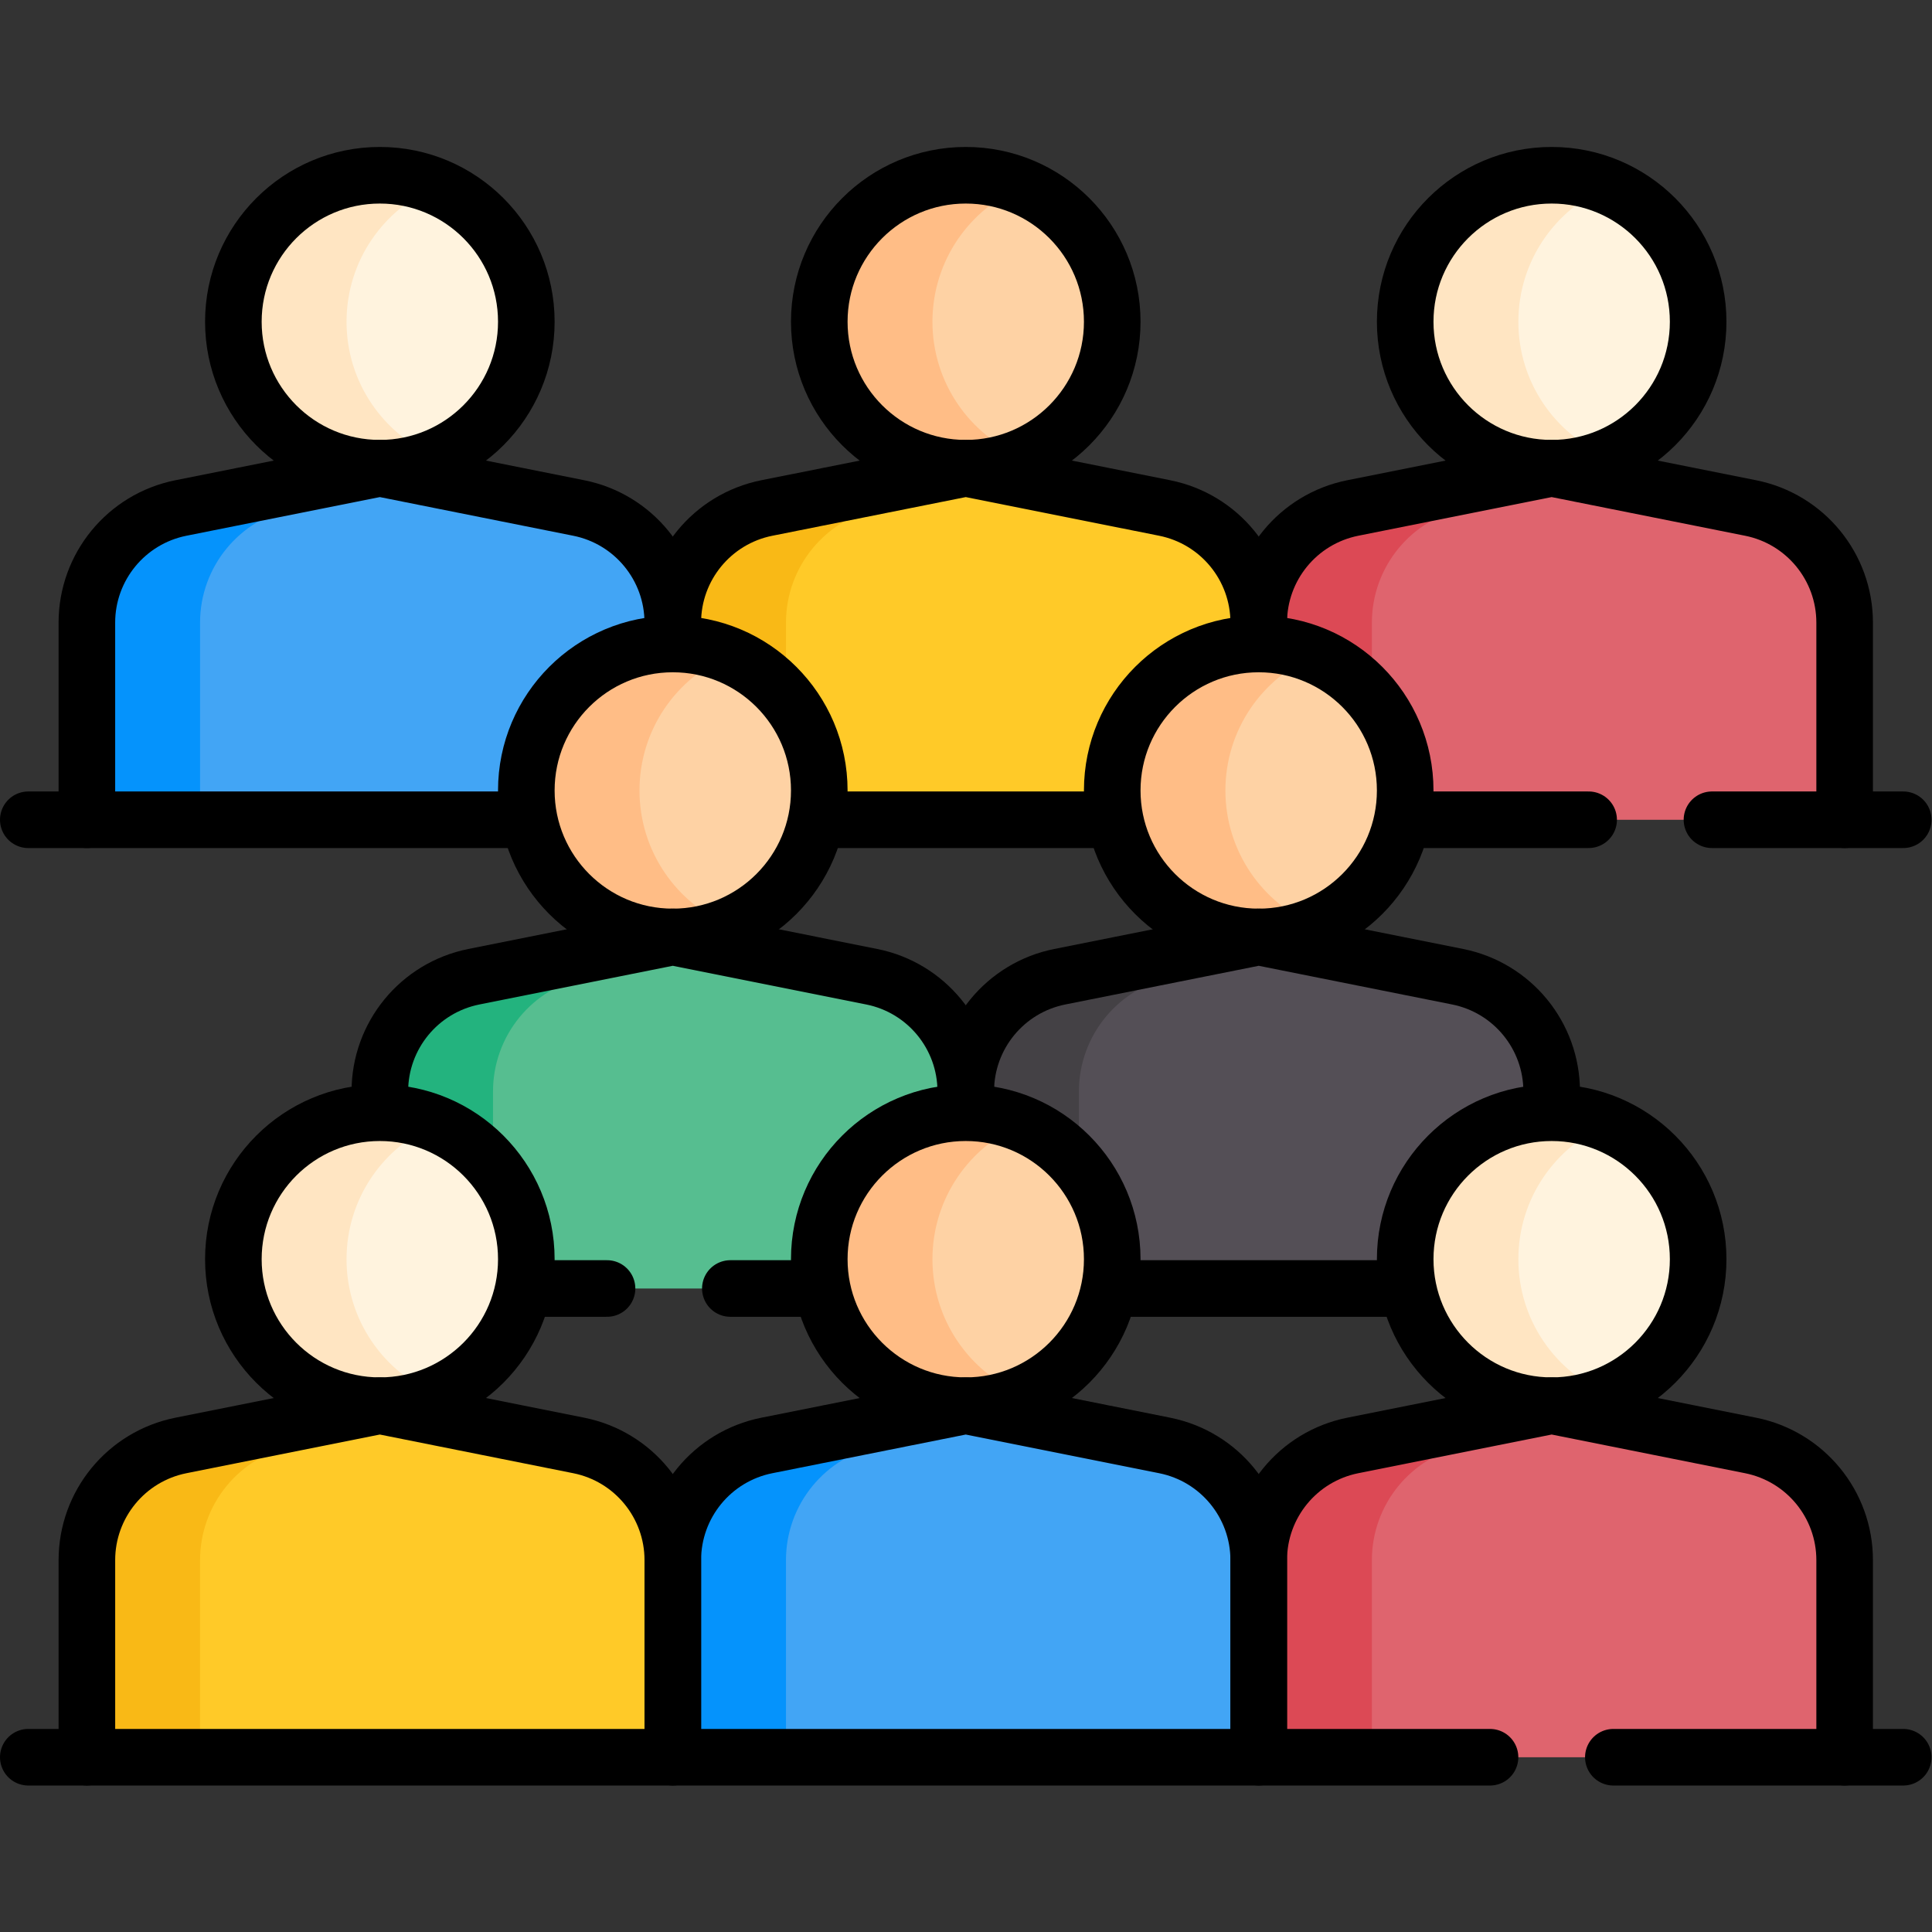 <?xml version="1.0" encoding="UTF-8" standalone="no"?>
<!-- Created with Inkscape (http://www.inkscape.org/) -->

<svg
   version="1.1"
   id="svg2610"
   width="682.667"
   height="682.667"
   viewBox="0 0 682.667 682.667"
   xmlns="http://www.w3.org/2000/svg"
   xmlns:svg="http://www.w3.org/2000/svg">
  <rect x="0" y="0" width="682.667" height="682.667" fill="#333333" stroke="none"/>
  <defs
     id="defs2614">
    <clipPath
       clipPathUnits="userSpaceOnUse"
       id="clipPath2624">
      <path
         d="M 0,512 H 512 V 0 H 0 Z"
         id="path2622" />
    </clipPath>
  </defs>
  <g
     id="g2616"
     transform="matrix(1.333,0,0,-1.333,0,682.667)">
    <g
       id="g2618">
      <g
         id="g2620"
         clip-path="url(#clipPath2624)">
        <g
           id="g2626"
           transform="translate(333.656,46.328)">
          <path
             d="m 0,0 h -155.312 v 52.243 c 0,14.778 10.43,27.501 24.92,30.399 l 52.736,10.546 52.735,-10.546 C -10.431,79.744 0,67.021 0,52.243 Z"
             style="fill:#42a5f5;fill-opacity:1;fill-rule:nonzero;stroke:none"
             id="path2628" />
        </g>
        <g
           id="g2630"
           transform="translate(233.266,128.97)">
          <path
             d="m 0,0 37.734,7.546 -15,3 L -30.001,0 c -14.49,-2.898 -24.921,-15.621 -24.921,-30.398 v -52.244 h 30 v 52.244 c 0,14.777 10.431,27.5 24.922,30.398"
             style="fill:#0593fc;fill-opacity:1;fill-rule:nonzero;stroke:none"
             id="path2632" />
        </g>
        <g
           id="g2634"
           transform="translate(488.969,46.328)">
          <path
             d="m 0,0 h -155.312 v 52.243 c 0,14.778 10.43,27.501 24.92,30.399 l 52.736,10.546 52.735,-10.546 C -10.431,79.744 0,67.021 0,52.243 Z"
             style="fill:#df646e;fill-opacity:1;fill-rule:nonzero;stroke:none"
             id="path2636" />
        </g>
        <g
           id="g2638"
           transform="translate(388.578,128.97)">
          <path
             d="m 0,0 37.734,7.546 -15,3 L -30.001,0 c -14.49,-2.898 -24.921,-15.621 -24.921,-30.398 v -52.244 h 30 v 52.244 c 0,14.777 10.431,27.5 24.922,30.398"
             style="fill:#dc4955;fill-opacity:1;fill-rule:nonzero;stroke:none"
             id="path2640" />
        </g>
        <g
           id="g2642"
           transform="translate(178.344,46.328)">
          <path
             d="m 0,0 h -155.312 v 52.243 c 0,14.778 10.43,27.501 24.92,30.399 l 52.736,10.546 52.735,-10.546 C -10.431,79.744 0,67.021 0,52.243 Z"
             style="fill:#ffca28;fill-opacity:1;fill-rule:nonzero;stroke:none"
             id="path2644" />
        </g>
        <g
           id="g2646"
           transform="translate(77.953,128.97)">
          <path
             d="m 0,0 37.734,7.546 -15,3 L -30.001,0 c -14.49,-2.898 -24.921,-15.621 -24.921,-30.398 v -52.244 h 30 v 52.244 c 0,14.777 10.431,27.5 24.922,30.398"
             style="fill:#f9b916;fill-opacity:1;fill-rule:nonzero;stroke:none"
             id="path2648" />
        </g>
        <g
           id="g2650"
           transform="translate(294.828,426.844)">
          <path
             d="m 0,0 c 0,-21.444 -17.384,-38.828 -38.828,-38.828 -21.444,0 -38.828,17.384 -38.828,38.828 0,21.444 17.384,38.828 38.828,38.828 C -17.384,38.828 0,21.444 0,0"
             style="fill:#fed2a4;fill-opacity:1;fill-rule:nonzero;stroke:none"
             id="path2652" />
        </g>
        <g
           id="g2654"
           transform="translate(247.172,426.844)">
          <path
             d="m 0,0 c 0,16.127 9.832,29.957 23.828,35.824 -4.615,1.935 -9.682,3.004 -15,3.004 C -12.616,38.828 -30,21.444 -30,0 c 0,-21.444 17.384,-38.828 38.828,-38.828 5.318,0 10.385,1.069 15,3.004 C 9.832,-29.957 0,-16.126 0,0"
             style="fill:#ffbd86;fill-opacity:1;fill-rule:nonzero;stroke:none"
             id="path2656" />
        </g>
        <g
           id="g2658"
           transform="translate(333.656,294.828)">
          <path
             d="m 0,0 h -155.312 v 52.243 c 0,14.778 10.43,27.501 24.92,30.399 l 52.736,10.546 52.735,-10.546 C -10.431,79.744 0,67.021 0,52.243 Z"
             style="fill:#ffca28;fill-opacity:1;fill-rule:nonzero;stroke:none"
             id="path2660" />
        </g>
        <g
           id="g2662"
           transform="translate(233.266,377.47)">
          <path
             d="m 0,0 37.734,7.546 -15,3 L -30.001,0 c -14.49,-2.898 -24.921,-15.621 -24.921,-30.398 v -52.244 h 30 v 52.244 c 0,14.777 10.431,27.5 24.922,30.398"
             style="fill:#f9b916;fill-opacity:1;fill-rule:nonzero;stroke:none"
             id="path2664" />
        </g>
        <g
           id="g2666"
           transform="translate(450.141,426.844)">
          <path
             d="m 0,0 c 0,-21.444 -17.384,-38.828 -38.828,-38.828 -21.444,0 -38.828,17.384 -38.828,38.828 0,21.444 17.384,38.828 38.828,38.828 C -17.384,38.828 0,21.444 0,0"
             style="fill:#fff3de;fill-opacity:1;fill-rule:nonzero;stroke:none"
             id="path2668" />
        </g>
        <g
           id="g2670"
           transform="translate(402.484,426.844)">
          <path
             d="m 0,0 c 0,16.127 9.832,29.957 23.828,35.824 -4.615,1.935 -9.682,3.004 -15,3.004 C -12.616,38.828 -30,21.444 -30,0 c 0,-21.444 17.384,-38.828 38.828,-38.828 5.318,0 10.385,1.069 15,3.004 C 9.832,-29.957 0,-16.126 0,0"
             style="fill:#ffe5c2;fill-opacity:1;fill-rule:nonzero;stroke:none"
             id="path2672" />
        </g>
        <g
           id="g2674"
           transform="translate(488.969,294.828)">
          <path
             d="m 0,0 h -155.312 v 52.243 c 0,14.778 10.43,27.501 24.92,30.399 l 52.736,10.546 52.735,-10.546 C -10.431,79.744 0,67.021 0,52.243 Z"
             style="fill:#df646e;fill-opacity:1;fill-rule:nonzero;stroke:none"
             id="path2676" />
        </g>
        <g
           id="g2678"
           transform="translate(388.578,377.47)">
          <path
             d="m 0,0 37.734,7.546 -15,3 L -30.001,0 c -14.49,-2.898 -24.921,-15.621 -24.921,-30.398 v -52.244 h 30 v 52.244 c 0,14.777 10.431,27.5 24.922,30.398"
             style="fill:#dc4955;fill-opacity:1;fill-rule:nonzero;stroke:none"
             id="path2680" />
        </g>
        <g
           id="g2682"
           transform="translate(139.516,426.844)">
          <path
             d="m 0,0 c 0,-21.444 -17.384,-38.828 -38.828,-38.828 -21.444,0 -38.828,17.384 -38.828,38.828 0,21.444 17.384,38.828 38.828,38.828 C -17.384,38.828 0,21.444 0,0"
             style="fill:#fff3de;fill-opacity:1;fill-rule:nonzero;stroke:none"
             id="path2684" />
        </g>
        <g
           id="g2686"
           transform="translate(91.859,426.844)">
          <path
             d="m 0,0 c 0,16.127 9.832,29.957 23.828,35.824 -4.615,1.935 -9.682,3.004 -15,3.004 C -12.616,38.828 -30,21.444 -30,0 c 0,-21.444 17.384,-38.828 38.828,-38.828 5.318,0 10.385,1.069 15,3.004 C 9.832,-29.957 0,-16.126 0,0"
             style="fill:#ffe5c2;fill-opacity:1;fill-rule:nonzero;stroke:none"
             id="path2688" />
        </g>
        <g
           id="g2690"
           transform="translate(178.344,294.828)">
          <path
             d="m 0,0 h -155.312 v 52.243 c 0,14.778 10.43,27.501 24.92,30.399 l 52.736,10.546 52.735,-10.546 C -10.431,79.744 0,67.021 0,52.243 Z"
             style="fill:#42a5f5;fill-opacity:1;fill-rule:nonzero;stroke:none"
             id="path2692" />
        </g>
        <g
           id="g2694"
           transform="translate(77.953,377.47)">
          <path
             d="m 0,0 37.734,7.546 -15,3 L -30.001,0 c -14.49,-2.898 -24.921,-15.621 -24.921,-30.398 v -52.244 h 30 v 52.244 c 0,14.777 10.431,27.5 24.922,30.398"
             style="fill:#0593fc;fill-opacity:1;fill-rule:nonzero;stroke:none"
             id="path2696" />
        </g>
        <g
           id="g2698"
           transform="translate(294.828,426.844)">
          <path
             d="m 0,0 c 0,-21.444 -17.384,-38.828 -38.828,-38.828 -21.444,0 -38.828,17.384 -38.828,38.828 0,21.444 17.384,38.828 38.828,38.828 C -17.384,38.828 0,21.444 0,0 Z"
             style="fill:none;stroke:#000000;stroke-width:15;stroke-linecap:round;stroke-linejoin:round;stroke-miterlimit:10;stroke-dasharray:none;stroke-opacity:1"
             id="path2700" />
        </g>
        <g
           id="g2702"
           transform="translate(178.34,341.421)">
          <path
             d="m 0,0 v 5.65 c 0,14.78 10.43,27.5 24.93,30.4 l 52.73,10.54 52.731,-10.54 c 14.5,-2.9 24.929,-15.62 24.929,-30.4 V 0"
             style="fill:none;stroke:#000000;stroke-width:15;stroke-linecap:round;stroke-linejoin:round;stroke-miterlimit:10;stroke-dasharray:none;stroke-opacity:1"
             id="path2704" />
        </g>
        <g
           id="g2706"
           transform="translate(295.61,294.83)">
          <path
             d="M 0,0 H -79.221"
             style="fill:none;stroke:#000000;stroke-width:15;stroke-linecap:round;stroke-linejoin:round;stroke-miterlimit:10;stroke-dasharray:none;stroke-opacity:1"
             id="path2708" />
        </g>
        <g
           id="g2710"
           transform="translate(450.141,426.844)">
          <path
             d="m 0,0 c 0,-21.444 -17.384,-38.828 -38.828,-38.828 -21.444,0 -38.828,17.384 -38.828,38.828 0,21.444 17.384,38.828 38.828,38.828 C -17.384,38.828 0,21.444 0,0 Z"
             style="fill:none;stroke:#000000;stroke-width:15;stroke-linecap:round;stroke-linejoin:round;stroke-miterlimit:10;stroke-dasharray:none;stroke-opacity:1"
             id="path2712" />
        </g>
        <g
           id="g2714"
           transform="translate(333.66,341.421)">
          <path
             d="m 0,0 v 5.65 c 0,14.78 10.431,27.5 24.921,30.4 l 52.73,10.54 52.741,-10.54 c 14.49,-2.9 24.92,-15.62 24.92,-30.4 v -52.241 h -35.17"
             style="fill:none;stroke:#000000;stroke-width:15;stroke-linecap:round;stroke-linejoin:round;stroke-miterlimit:10;stroke-dasharray:none;stroke-opacity:1"
             id="path2716" />
        </g>
        <g
           id="g2718"
           transform="translate(421.111,294.83)">
          <path
             d="M 0,0 H -49.41"
             style="fill:none;stroke:#000000;stroke-width:15;stroke-linecap:round;stroke-linejoin:round;stroke-miterlimit:10;stroke-dasharray:none;stroke-opacity:1"
             id="path2720" />
        </g>
        <g
           id="g2722"
           transform="translate(139.516,426.844)">
          <path
             d="m 0,0 c 0,-21.444 -17.384,-38.828 -38.828,-38.828 -21.444,0 -38.828,17.384 -38.828,38.828 0,21.444 17.384,38.828 38.828,38.828 C -17.384,38.828 0,21.444 0,0 Z"
             style="fill:none;stroke:#000000;stroke-width:15;stroke-linecap:round;stroke-linejoin:round;stroke-miterlimit:10;stroke-dasharray:none;stroke-opacity:1"
             id="path2724" />
        </g>
        <g
           id="g2726"
           transform="translate(140.299,294.83)">
          <path
             d="m 0,0 h -117.271 v 52.241 c 0,14.78 10.43,27.5 24.92,30.4 l 52.741,10.54 52.73,-10.54 c 14.49,-2.9 24.921,-15.62 24.921,-30.4 v -5.65"
             style="fill:none;stroke:#000000;stroke-width:15;stroke-linecap:round;stroke-linejoin:round;stroke-miterlimit:10;stroke-dasharray:none;stroke-opacity:1"
             id="path2728" />
        </g>
        <g
           id="g2730"
           transform="translate(488.969,294.828)">
          <path
             d="M 0,0 H 15.531"
             style="fill:none;stroke:#000000;stroke-width:15;stroke-linecap:round;stroke-linejoin:round;stroke-miterlimit:10;stroke-dasharray:none;stroke-opacity:1"
             id="path2732" />
        </g>
        <g
           id="g2734"
           transform="translate(23.031,294.828)">
          <path
             d="M 0,0 H -15.531"
             style="fill:none;stroke:#000000;stroke-width:15;stroke-linecap:round;stroke-linejoin:round;stroke-miterlimit:10;stroke-dasharray:none;stroke-opacity:1"
             id="path2736" />
        </g>
        <g
           id="g2738"
           transform="translate(372.484,302.594)">
          <path
             d="m 0,0 c 0,-21.444 -17.384,-38.828 -38.828,-38.828 -21.444,0 -38.828,17.384 -38.828,38.828 0,21.444 17.384,38.828 38.828,38.828 C -17.384,38.828 0,21.444 0,0"
             style="fill:#fed2a4;fill-opacity:1;fill-rule:nonzero;stroke:none"
             id="path2740" />
        </g>
        <g
           id="g2742"
           transform="translate(324.828,302.594)">
          <path
             d="m 0,0 c 0,16.127 9.832,29.957 23.828,35.824 -4.615,1.935 -9.682,3.004 -15,3.004 C -12.616,38.828 -30,21.444 -30,0 c 0,-21.444 17.384,-38.828 38.828,-38.828 5.318,0 10.385,1.069 15,3.004 C 9.832,-29.957 0,-16.127 0,0"
             style="fill:#ffbd86;fill-opacity:1;fill-rule:nonzero;stroke:none"
             id="path2744" />
        </g>
        <g
           id="g2746"
           transform="translate(411.312,170.578)">
          <path
             d="m 0,0 h -155.312 v 52.243 c 0,14.778 10.43,27.501 24.92,30.399 l 52.736,10.546 52.735,-10.546 C -10.431,79.744 0,67.021 0,52.243 Z"
             style="fill:#544f56;fill-opacity:1;fill-rule:nonzero;stroke:none"
             id="path2748" />
        </g>
        <g
           id="g2750"
           transform="translate(310.921,253.22)">
          <path
             d="m 0,0 37.735,7.546 -15,3 L -30,0 c -14.49,-2.898 -24.921,-15.621 -24.921,-30.398 v -52.244 h 30 v 52.244 C -24.921,-15.621 -14.49,-2.898 0,0"
             style="fill:#444145;fill-opacity:1;fill-rule:nonzero;stroke:none"
             id="path2752" />
        </g>
        <g
           id="g2754"
           transform="translate(217.172,302.594)">
          <path
             d="m 0,0 c 0,-21.444 -17.384,-38.828 -38.828,-38.828 -21.444,0 -38.828,17.384 -38.828,38.828 0,21.444 17.384,38.828 38.828,38.828 C -17.384,38.828 0,21.444 0,0"
             style="fill:#fed2a4;fill-opacity:1;fill-rule:nonzero;stroke:none"
             id="path2756" />
        </g>
        <g
           id="g2758"
           transform="translate(169.516,302.594)">
          <path
             d="m 0,0 c 0,16.127 9.832,29.957 23.828,35.824 -4.615,1.935 -9.682,3.004 -15,3.004 C -12.616,38.828 -30,21.444 -30,0 c 0,-21.444 17.384,-38.828 38.828,-38.828 5.318,0 10.385,1.069 15,3.004 C 9.832,-29.957 0,-16.127 0,0"
             style="fill:#ffbd86;fill-opacity:1;fill-rule:nonzero;stroke:none"
             id="path2760" />
        </g>
        <g
           id="g2762"
           transform="translate(256,170.578)">
          <path
             d="m 0,0 h -155.312 v 52.243 c 0,14.778 10.43,27.501 24.92,30.399 l 52.736,10.546 52.735,-10.546 C -10.431,79.744 0,67.021 0,52.243 Z"
             style="fill:#56be90;fill-opacity:1;fill-rule:nonzero;stroke:none"
             id="path2764" />
        </g>
        <g
           id="g2766"
           transform="translate(155.608,253.22)">
          <path
             d="m 0,0 37.735,7.546 -15,3 L -30,0 c -14.49,-2.898 -24.921,-15.621 -24.921,-30.398 v -52.244 h 30 v 52.244 C -24.921,-15.621 -14.49,-2.898 0,0"
             style="fill:#23b37e;fill-opacity:1;fill-rule:nonzero;stroke:none"
             id="path2768" />
        </g>
        <g
           id="g2770"
           transform="translate(372.484,302.594)">
          <path
             d="m 0,0 c 0,-21.444 -17.384,-38.828 -38.828,-38.828 -21.444,0 -38.828,17.384 -38.828,38.828 0,21.444 17.384,38.828 38.828,38.828 C -17.384,38.828 0,21.444 0,0 Z"
             style="fill:none;stroke:#000000;stroke-width:15;stroke-linecap:round;stroke-linejoin:round;stroke-miterlimit:10;stroke-dasharray:none;stroke-opacity:1"
             id="path2772" />
        </g>
        <g
           id="g2774"
           transform="translate(256,217.17)">
          <path
             d="m 0,0 v 5.65 c 0,14.78 10.43,27.5 24.92,30.4 L 77.66,46.6 130.391,36.05 c 14.49,-2.9 24.921,-15.62 24.921,-30.4 V 0"
             style="fill:none;stroke:#000000;stroke-width:15;stroke-linecap:round;stroke-linejoin:round;stroke-miterlimit:10;stroke-dasharray:none;stroke-opacity:1"
             id="path2776" />
        </g>
        <g
           id="g2778"
           transform="translate(373.261,170.579)">
          <path
             d="M 0,0 H -79.21"
             style="fill:none;stroke:#000000;stroke-width:15;stroke-linecap:round;stroke-linejoin:round;stroke-miterlimit:10;stroke-dasharray:none;stroke-opacity:1"
             id="path2780" />
        </g>
        <g
           id="g2782"
           transform="translate(217.172,302.594)">
          <path
             d="m 0,0 c 0,-21.444 -17.384,-38.828 -38.828,-38.828 -21.444,0 -38.828,17.384 -38.828,38.828 0,21.444 17.384,38.828 38.828,38.828 C -17.384,38.828 0,21.444 0,0 Z"
             style="fill:none;stroke:#000000;stroke-width:15;stroke-linecap:round;stroke-linejoin:round;stroke-miterlimit:10;stroke-dasharray:none;stroke-opacity:1"
             id="path2784" />
        </g>
        <g
           id="g2786"
           transform="translate(100.689,217.17)">
          <path
             d="m 0,0 v 5.65 c 0,14.78 10.431,27.5 24.921,30.4 l 52.73,10.55 52.741,-10.55 c 14.49,-2.9 24.92,-15.62 24.92,-30.4 V 0"
             style="fill:none;stroke:#000000;stroke-width:15;stroke-linecap:round;stroke-linejoin:round;stroke-miterlimit:10;stroke-dasharray:none;stroke-opacity:1"
             id="path2788" />
        </g>
        <g
           id="g2790"
           transform="translate(160.909,170.579)">
          <path
             d="M 0,0 H -22.17"
             style="fill:none;stroke:#000000;stroke-width:15;stroke-linecap:round;stroke-linejoin:round;stroke-miterlimit:10;stroke-dasharray:none;stroke-opacity:1"
             id="path2792" />
        </g>
        <g
           id="g2794"
           transform="translate(217.949,170.579)">
          <path
             d="M 0,0 H -24.35"
             style="fill:none;stroke:#000000;stroke-width:15;stroke-linecap:round;stroke-linejoin:round;stroke-miterlimit:10;stroke-dasharray:none;stroke-opacity:1"
             id="path2796" />
        </g>
        <g
           id="g2798"
           transform="translate(294.828,178.344)">
          <path
             d="m 0,0 c 0,-21.444 -17.384,-38.828 -38.828,-38.828 -21.444,0 -38.828,17.384 -38.828,38.828 0,21.444 17.384,38.828 38.828,38.828 C -17.384,38.828 0,21.444 0,0"
             style="fill:#fed2a4;fill-opacity:1;fill-rule:nonzero;stroke:none"
             id="path2800" />
        </g>
        <g
           id="g2802"
           transform="translate(247.172,178.344)">
          <path
             d="m 0,0 c 0,16.127 9.832,29.957 23.828,35.824 -4.615,1.935 -9.682,3.004 -15,3.004 C -12.616,38.828 -30,21.444 -30,0 c 0,-21.444 17.384,-38.828 38.828,-38.828 5.318,0 10.385,1.069 15,3.004 C 9.832,-29.957 0,-16.127 0,0"
             style="fill:#ffbd86;fill-opacity:1;fill-rule:nonzero;stroke:none"
             id="path2804" />
        </g>
        <g
           id="g2806"
           transform="translate(450.141,178.344)">
          <path
             d="m 0,0 c 0,-21.444 -17.384,-38.828 -38.828,-38.828 -21.444,0 -38.828,17.384 -38.828,38.828 0,21.444 17.384,38.828 38.828,38.828 C -17.384,38.828 0,21.444 0,0"
             style="fill:#fff3de;fill-opacity:1;fill-rule:nonzero;stroke:none"
             id="path2808" />
        </g>
        <g
           id="g2810"
           transform="translate(402.484,178.344)">
          <path
             d="m 0,0 c 0,16.127 9.832,29.957 23.828,35.824 -4.615,1.935 -9.682,3.004 -15,3.004 C -12.616,38.828 -30,21.444 -30,0 c 0,-21.444 17.384,-38.828 38.828,-38.828 5.318,0 10.385,1.069 15,3.004 C 9.832,-29.957 0,-16.127 0,0"
             style="fill:#ffe5c2;fill-opacity:1;fill-rule:nonzero;stroke:none"
             id="path2812" />
        </g>
        <g
           id="g2814"
           transform="translate(139.516,178.344)">
          <path
             d="m 0,0 c 0,-21.444 -17.384,-38.828 -38.828,-38.828 -21.444,0 -38.828,17.384 -38.828,38.828 0,21.444 17.384,38.828 38.828,38.828 C -17.384,38.828 0,21.444 0,0"
             style="fill:#fff3de;fill-opacity:1;fill-rule:nonzero;stroke:none"
             id="path2816" />
        </g>
        <g
           id="g2818"
           transform="translate(91.859,178.344)">
          <path
             d="m 0,0 c 0,16.127 9.832,29.957 23.828,35.824 -4.615,1.935 -9.682,3.004 -15,3.004 C -12.616,38.828 -30,21.444 -30,0 c 0,-21.444 17.384,-38.828 38.828,-38.828 5.318,0 10.385,1.069 15,3.004 C 9.832,-29.957 0,-16.127 0,0"
             style="fill:#ffe5c2;fill-opacity:1;fill-rule:nonzero;stroke:none"
             id="path2820" />
        </g>
        <g
           id="g2822"
           transform="translate(294.828,178.344)">
          <path
             d="m 0,0 c 0,-21.444 -17.384,-38.828 -38.828,-38.828 -21.444,0 -38.828,17.384 -38.828,38.828 0,21.444 17.384,38.828 38.828,38.828 C -17.384,38.828 0,21.444 0,0 Z"
             style="fill:none;stroke:#000000;stroke-width:15;stroke-linecap:round;stroke-linejoin:round;stroke-miterlimit:10;stroke-dasharray:none;stroke-opacity:1"
             id="path2824" />
        </g>
        <g
           id="g2826"
           transform="translate(333.656,46.328)">
          <path
             d="m 0,0 h -155.312 v 52.243 c 0,14.778 10.43,27.501 24.92,30.399 l 52.736,10.546 52.735,-10.546 C -10.431,79.744 0,67.021 0,52.243 Z"
             style="fill:none;stroke:#000000;stroke-width:15;stroke-linecap:round;stroke-linejoin:round;stroke-miterlimit:10;stroke-dasharray:none;stroke-opacity:1"
             id="path2828" />
        </g>
        <g
           id="g2830"
           transform="translate(450.141,178.344)">
          <path
             d="m 0,0 c 0,-21.444 -17.384,-38.828 -38.828,-38.828 -21.444,0 -38.828,17.384 -38.828,38.828 0,21.444 17.384,38.828 38.828,38.828 C -17.384,38.828 0,21.444 0,0 Z"
             style="fill:none;stroke:#000000;stroke-width:15;stroke-linecap:round;stroke-linejoin:round;stroke-miterlimit:10;stroke-dasharray:none;stroke-opacity:1"
             id="path2832" />
        </g>
        <g
           id="g2834"
           transform="translate(427.661,46.328)">
          <path
             d="m 0,0 h 61.311 v 52.241 c 0,14.78 -10.43,27.5 -24.92,30.4 l -52.741,10.55 -52.73,-10.55 c -14.49,-2.9 -24.921,-15.62 -24.921,-30.4 V 0 h 61.311"
             style="fill:none;stroke:#000000;stroke-width:15;stroke-linecap:round;stroke-linejoin:round;stroke-miterlimit:10;stroke-dasharray:none;stroke-opacity:1"
             id="path2836" />
        </g>
        <g
           id="g2838"
           transform="translate(139.516,178.344)">
          <path
             d="m 0,0 c 0,-21.444 -17.384,-38.828 -38.828,-38.828 -21.444,0 -38.828,17.384 -38.828,38.828 0,21.444 17.384,38.828 38.828,38.828 C -17.384,38.828 0,21.444 0,0 Z"
             style="fill:none;stroke:#000000;stroke-width:15;stroke-linecap:round;stroke-linejoin:round;stroke-miterlimit:10;stroke-dasharray:none;stroke-opacity:1"
             id="path2840" />
        </g>
        <g
           id="g2842"
           transform="translate(178.344,46.328)">
          <path
             d="m 0,0 h -155.312 v 52.243 c 0,14.778 10.43,27.501 24.92,30.399 l 52.736,10.546 52.735,-10.546 C -10.431,79.744 0,67.021 0,52.243 Z"
             style="fill:none;stroke:#000000;stroke-width:15;stroke-linecap:round;stroke-linejoin:round;stroke-miterlimit:10;stroke-dasharray:none;stroke-opacity:1"
             id="path2844" />
        </g>
        <g
           id="g2846"
           transform="translate(23.031,46.328)">
          <path
             d="M 0,0 H -15.531"
             style="fill:none;stroke:#000000;stroke-width:15;stroke-linecap:round;stroke-linejoin:round;stroke-miterlimit:10;stroke-dasharray:none;stroke-opacity:1"
             id="path2848" />
        </g>
        <g
           id="g2850"
           transform="translate(488.969,46.328)">
          <path
             d="M 0,0 H 15.531"
             style="fill:none;stroke:#000000;stroke-width:15;stroke-linecap:round;stroke-linejoin:round;stroke-miterlimit:10;stroke-dasharray:none;stroke-opacity:1"
             id="path2852" />
        </g>
      </g>
    </g>
  </g>
</svg>
